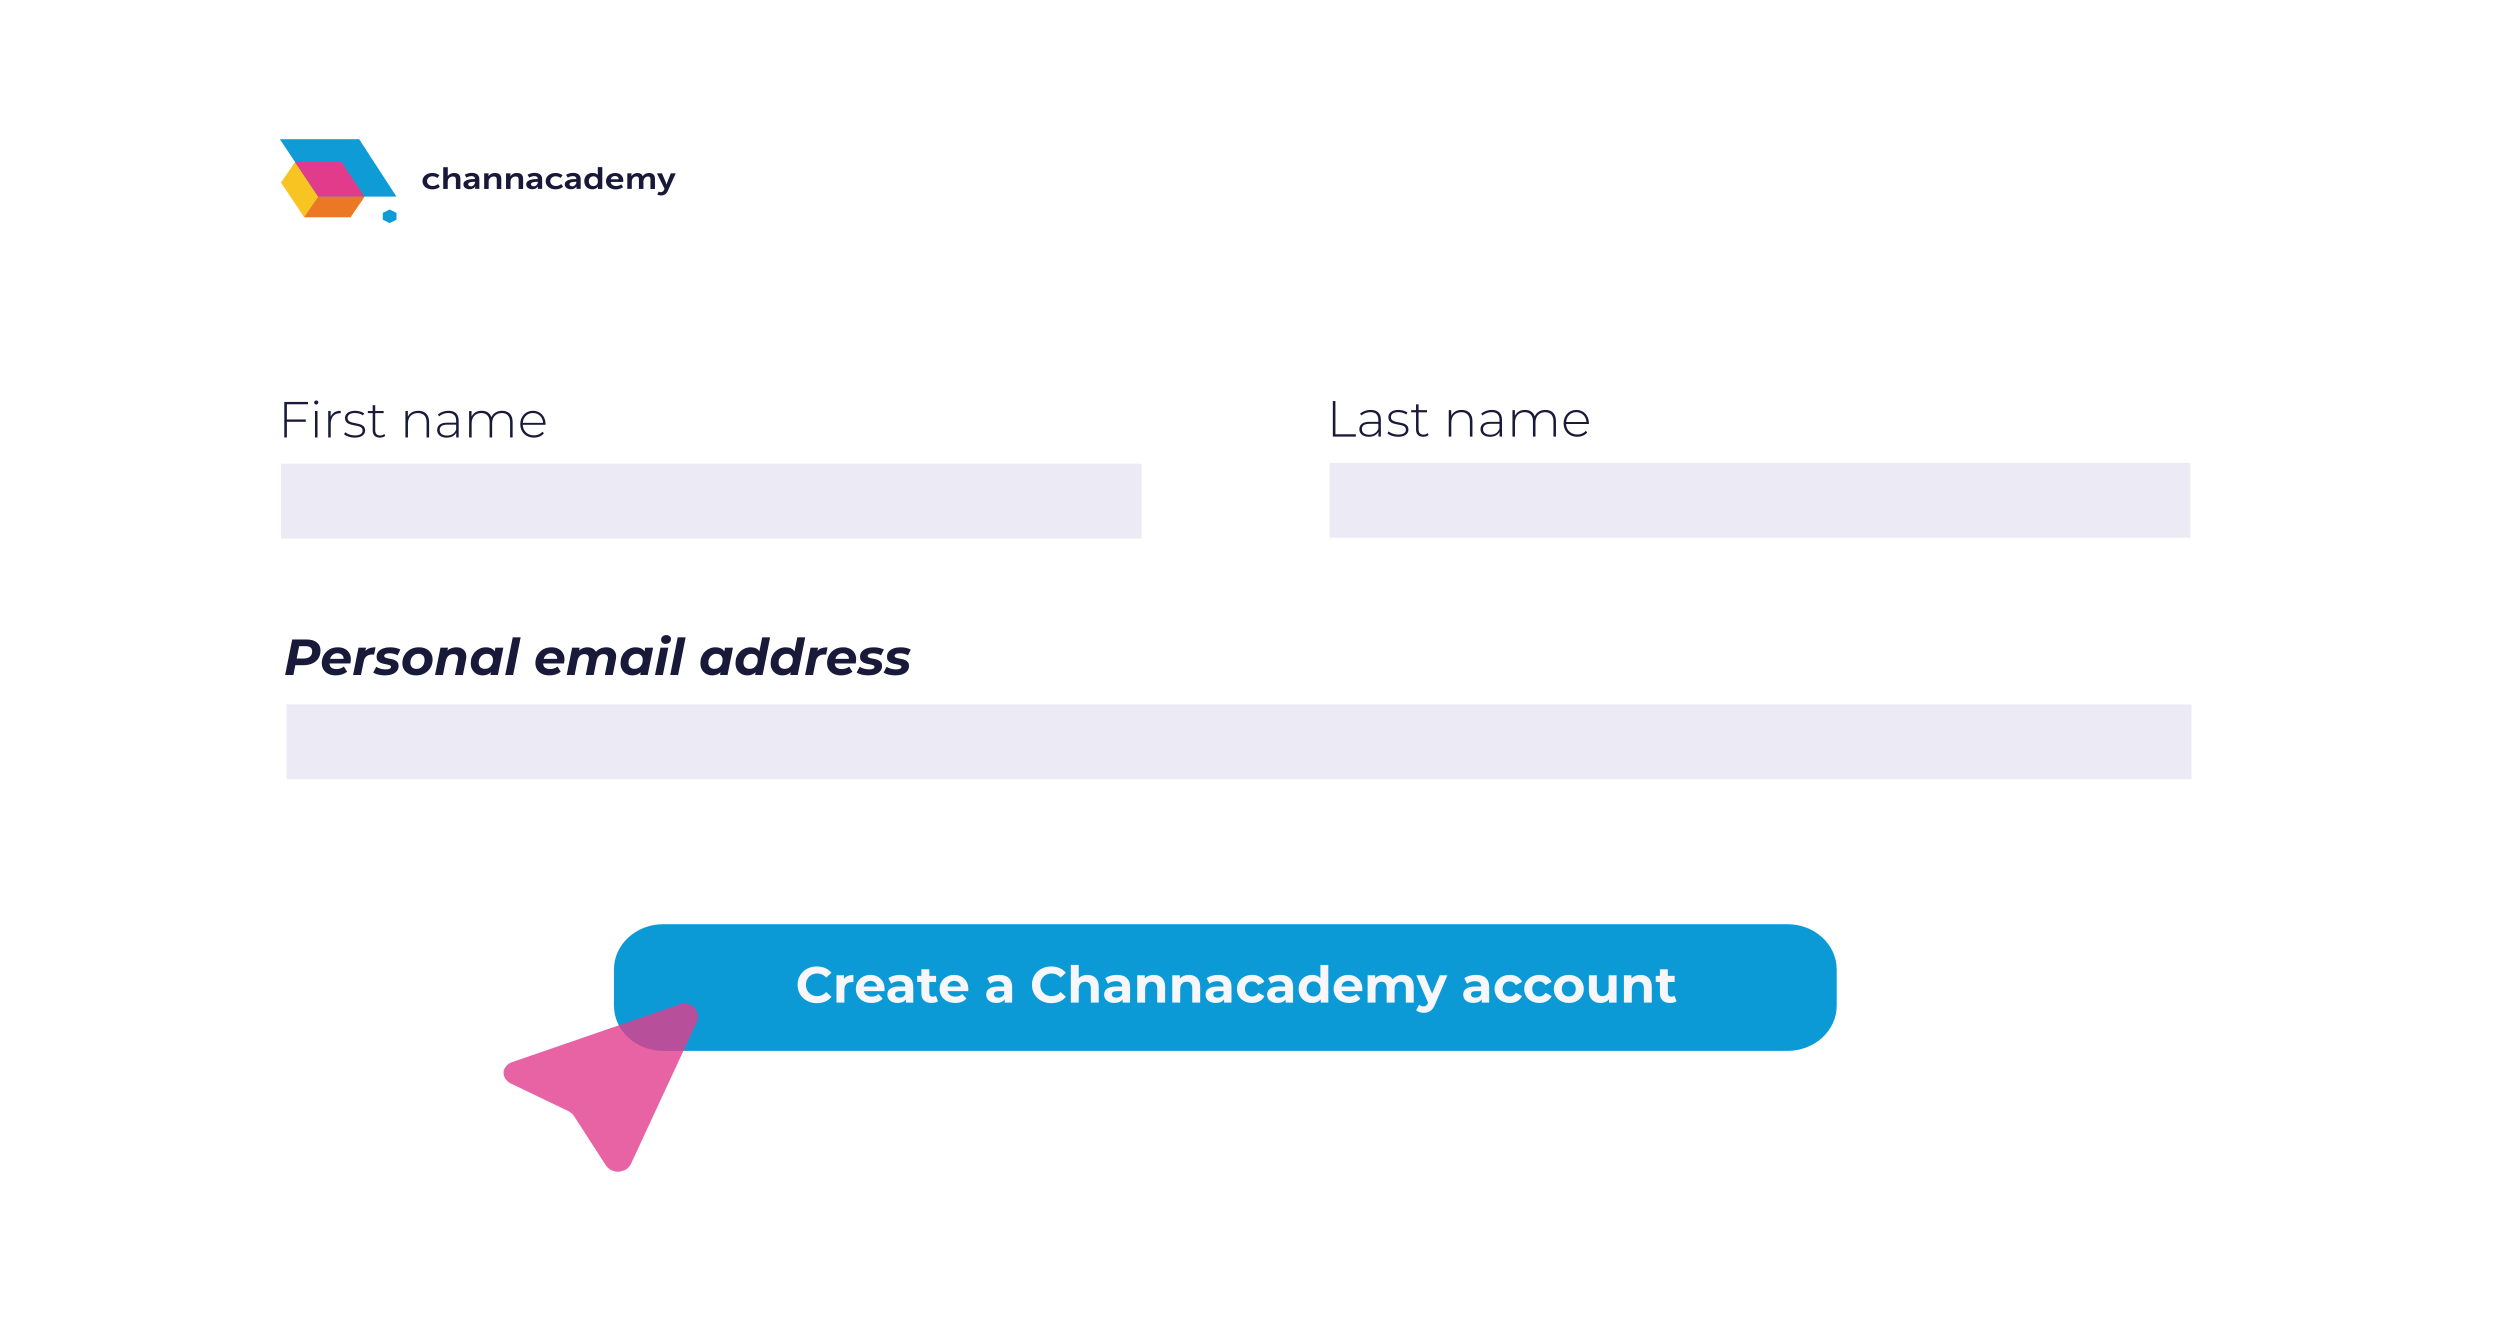 <svg width="1183" height="632" viewBox="0 0 1183 632" fill="none" xmlns="http://www.w3.org/2000/svg">
<g filter="url(#filter0_d_5224_40799)">
<path d="M1128.7 25H46.302C34.537 25 25 33.221 25 43.362V580.638C25 590.779 34.537 599 46.302 599H1128.7C1140.46 599 1150 590.779 1150 580.638V43.362C1150 33.221 1140.46 25 1128.7 25Z" fill="white"/>
</g>
<path d="M1007.29 408.431C1024.67 408.431 1038.81 420.622 1038.81 435.608V460.292C1038.81 475.279 1024.67 487.469 1007.29 487.469H188.899C171.513 487.469 157.37 475.279 157.37 460.292V435.608C157.37 420.622 171.513 408.431 188.899 408.431H1007.26M1007.26 401.076H188.899C166.779 401.076 148.838 416.541 148.838 435.608V460.292C148.838 479.359 166.779 494.824 188.899 494.824H1007.26C1029.38 494.824 1047.32 479.359 1047.32 460.292V435.608C1047.32 416.541 1029.38 401.076 1007.26 401.076Z" fill="white"/>
<path d="M845.859 437.335H313.792C300.939 437.335 290.519 446.92 290.519 458.744V475.87C290.519 487.694 300.939 497.278 313.792 497.278H845.859C858.712 497.278 869.132 487.694 869.132 475.87V458.744C869.132 446.92 858.712 437.335 845.859 437.335Z" fill="#0C9AD7"/>
<path d="M386.52 474.705C381.312 474.705 377.424 471.081 377.424 466.017C377.424 460.953 381.312 457.329 386.544 457.329C389.448 457.329 391.872 458.385 393.456 460.305L390.96 462.609C389.832 461.313 388.416 460.641 386.736 460.641C383.592 460.641 381.36 462.849 381.36 466.017C381.36 469.185 383.592 471.393 386.736 471.393C388.416 471.393 389.832 470.721 390.96 469.401L393.456 471.705C391.872 473.649 389.448 474.705 386.52 474.705ZM399.393 463.209C400.305 461.961 401.841 461.313 403.833 461.313V464.769C403.521 464.745 403.281 464.721 402.993 464.721C400.929 464.721 399.561 465.849 399.561 468.321V474.417H395.817V461.505H399.393V463.209ZM418.59 468.009C418.59 468.297 418.542 468.705 418.518 469.017H408.75C409.11 470.625 410.478 471.609 412.446 471.609C413.814 471.609 414.798 471.201 415.686 470.361L417.678 472.521C416.478 473.889 414.678 474.609 412.35 474.609C407.886 474.609 404.982 471.801 404.982 467.961C404.982 464.097 407.934 461.313 411.87 461.313C415.662 461.313 418.59 463.857 418.59 468.009ZM411.894 464.145C410.19 464.145 408.966 465.177 408.702 466.833H415.062C414.798 465.201 413.574 464.145 411.894 464.145ZM425.939 461.313C429.875 461.313 432.155 463.137 432.155 467.049V474.417H428.651V472.809C427.955 473.985 426.611 474.609 424.715 474.609C421.691 474.609 419.891 472.929 419.891 470.697C419.891 468.417 421.499 466.833 425.435 466.833H428.411C428.411 465.225 427.451 464.289 425.435 464.289C424.067 464.289 422.651 464.745 421.715 465.489L420.371 462.873C421.787 461.865 423.875 461.313 425.939 461.313ZM425.651 472.089C426.899 472.089 427.979 471.513 428.411 470.337V469.017H425.843C424.091 469.017 423.539 469.665 423.539 470.529C423.539 471.465 424.331 472.089 425.651 472.089ZM442.864 471.153L443.872 473.793C443.104 474.345 441.976 474.609 440.824 474.609C437.776 474.609 436 473.049 436 469.977V464.673H434.008V461.793H436V458.649H439.744V461.793H442.96V464.673H439.744V469.929C439.744 471.033 440.344 471.633 441.352 471.633C441.904 471.633 442.456 471.465 442.864 471.153ZM458.223 468.009C458.223 468.297 458.175 468.705 458.151 469.017H448.383C448.743 470.625 450.111 471.609 452.079 471.609C453.447 471.609 454.431 471.201 455.319 470.361L457.311 472.521C456.111 473.889 454.311 474.609 451.983 474.609C447.519 474.609 444.615 471.801 444.615 467.961C444.615 464.097 447.567 461.313 451.503 461.313C455.295 461.313 458.223 463.857 458.223 468.009ZM451.527 464.145C449.823 464.145 448.599 465.177 448.335 466.833H454.695C454.431 465.201 453.207 464.145 451.527 464.145ZM472.721 461.313C476.657 461.313 478.937 463.137 478.937 467.049V474.417H475.433V472.809C474.737 473.985 473.393 474.609 471.497 474.609C468.473 474.609 466.673 472.929 466.673 470.697C466.673 468.417 468.281 466.833 472.217 466.833H475.193C475.193 465.225 474.233 464.289 472.217 464.289C470.849 464.289 469.433 464.745 468.497 465.489L467.153 462.873C468.569 461.865 470.657 461.313 472.721 461.313ZM472.433 472.089C473.681 472.089 474.761 471.513 475.193 470.337V469.017H472.625C470.873 469.017 470.321 469.665 470.321 470.529C470.321 471.465 471.113 472.089 472.433 472.089ZM497.426 474.705C492.218 474.705 488.33 471.081 488.33 466.017C488.33 460.953 492.218 457.329 497.45 457.329C500.354 457.329 502.778 458.385 504.362 460.305L501.866 462.609C500.738 461.313 499.322 460.641 497.642 460.641C494.498 460.641 492.266 462.849 492.266 466.017C492.266 469.185 494.498 471.393 497.642 471.393C499.322 471.393 500.738 470.721 501.866 469.401L504.362 471.705C502.778 473.649 500.354 474.705 497.426 474.705ZM514.571 461.313C517.619 461.313 519.923 463.089 519.923 467.025V474.417H516.179V467.601C516.179 465.513 515.219 464.553 513.563 464.553C511.763 464.553 510.467 465.657 510.467 468.033V474.417H506.723V456.609H510.467V462.849C511.475 461.841 512.915 461.313 514.571 461.313ZM528.525 461.313C532.461 461.313 534.741 463.137 534.741 467.049V474.417H531.237V472.809C530.541 473.985 529.197 474.609 527.301 474.609C524.277 474.609 522.477 472.929 522.477 470.697C522.477 468.417 524.085 466.833 528.021 466.833H530.997C530.997 465.225 530.037 464.289 528.021 464.289C526.653 464.289 525.237 464.745 524.301 465.489L522.957 462.873C524.373 461.865 526.461 461.313 528.525 461.313ZM528.237 472.089C529.485 472.089 530.565 471.513 530.997 470.337V469.017H528.429C526.677 469.017 526.125 469.665 526.125 470.529C526.125 471.465 526.917 472.089 528.237 472.089ZM545.978 461.313C549.026 461.313 551.33 463.089 551.33 467.025V474.417H547.586V467.601C547.586 465.513 546.626 464.553 544.97 464.553C543.17 464.553 541.874 465.657 541.874 468.033V474.417H538.13V461.505H541.706V463.017C542.714 461.913 544.226 461.313 545.978 461.313ZM562.571 461.313C565.619 461.313 567.923 463.089 567.923 467.025V474.417H564.179V467.601C564.179 465.513 563.219 464.553 561.563 464.553C559.763 464.553 558.467 465.657 558.467 468.033V474.417H554.723V461.505H558.299V463.017C559.307 461.913 560.819 461.313 562.571 461.313ZM576.525 461.313C580.461 461.313 582.741 463.137 582.741 467.049V474.417H579.237V472.809C578.541 473.985 577.197 474.609 575.301 474.609C572.277 474.609 570.477 472.929 570.477 470.697C570.477 468.417 572.085 466.833 576.021 466.833H578.997C578.997 465.225 578.037 464.289 576.021 464.289C574.653 464.289 573.237 464.745 572.301 465.489L570.957 462.873C572.373 461.865 574.461 461.313 576.525 461.313ZM576.237 472.089C577.485 472.089 578.565 471.513 578.997 470.337V469.017H576.429C574.677 469.017 574.125 469.665 574.125 470.529C574.125 471.465 574.917 472.089 576.237 472.089ZM592.51 474.609C588.31 474.609 585.31 471.849 585.31 467.961C585.31 464.073 588.31 461.313 592.51 461.313C595.222 461.313 597.358 462.489 598.294 464.601L595.39 466.161C594.694 464.937 593.662 464.385 592.486 464.385C590.59 464.385 589.102 465.705 589.102 467.961C589.102 470.217 590.59 471.537 592.486 471.537C593.662 471.537 594.694 471.009 595.39 469.761L598.294 471.345C597.358 473.409 595.222 474.609 592.51 474.609ZM605.658 461.313C609.594 461.313 611.874 463.137 611.874 467.049V474.417H608.37V472.809C607.674 473.985 606.33 474.609 604.434 474.609C601.41 474.609 599.61 472.929 599.61 470.697C599.61 468.417 601.218 466.833 605.154 466.833H608.13C608.13 465.225 607.17 464.289 605.154 464.289C603.786 464.289 602.37 464.745 601.434 465.489L600.09 462.873C601.506 461.865 603.594 461.313 605.658 461.313ZM605.37 472.089C606.618 472.089 607.698 471.513 608.13 470.337V469.017H605.562C603.81 469.017 603.258 469.665 603.258 470.529C603.258 471.465 604.05 472.089 605.37 472.089ZM624.811 456.609H628.555V474.417H624.979V472.929C624.043 474.057 622.675 474.609 620.947 474.609C617.299 474.609 614.491 472.017 614.491 467.961C614.491 463.905 617.299 461.313 620.947 461.313C622.531 461.313 623.875 461.817 624.811 462.873V456.609ZM621.595 471.537C623.443 471.537 624.883 470.193 624.883 467.961C624.883 465.729 623.443 464.385 621.595 464.385C619.723 464.385 618.283 465.729 618.283 467.961C618.283 470.193 619.723 471.537 621.595 471.537ZM644.668 468.009C644.668 468.297 644.62 468.705 644.596 469.017H634.828C635.188 470.625 636.556 471.609 638.524 471.609C639.892 471.609 640.876 471.201 641.764 470.361L643.756 472.521C642.556 473.889 640.756 474.609 638.428 474.609C633.964 474.609 631.06 471.801 631.06 467.961C631.06 464.097 634.012 461.313 637.948 461.313C641.74 461.313 644.668 463.857 644.668 468.009ZM637.972 464.145C636.268 464.145 635.044 465.177 634.78 466.833H641.14C640.876 465.201 639.652 464.145 637.972 464.145ZM663.697 461.313C666.769 461.313 668.977 463.089 668.977 467.025V474.417H665.233V467.601C665.233 465.513 664.297 464.553 662.785 464.553C661.105 464.553 659.929 465.633 659.929 467.937V474.417H656.185V467.601C656.185 465.513 655.297 464.553 653.737 464.553C652.081 464.553 650.905 465.633 650.905 467.937V474.417H647.161V461.505H650.737V462.993C651.697 461.889 653.137 461.313 654.793 461.313C656.593 461.313 658.129 462.009 659.041 463.425C660.073 462.105 661.753 461.313 663.697 461.313ZM681.314 461.505H684.914L679.082 475.209C677.834 478.329 676.058 479.265 673.73 479.265C672.41 479.265 670.97 478.833 670.13 478.089L671.498 475.425C672.074 475.929 672.866 476.241 673.61 476.241C674.642 476.241 675.218 475.785 675.722 474.633L675.77 474.513L670.178 461.505H674.042L677.666 470.265L681.314 461.505ZM698.447 461.313C702.383 461.313 704.663 463.137 704.663 467.049V474.417H701.159V472.809C700.463 473.985 699.119 474.609 697.223 474.609C694.199 474.609 692.399 472.929 692.399 470.697C692.399 468.417 694.007 466.833 697.943 466.833H700.919C700.919 465.225 699.959 464.289 697.943 464.289C696.575 464.289 695.159 464.745 694.223 465.489L692.879 462.873C694.295 461.865 696.383 461.313 698.447 461.313ZM698.159 472.089C699.407 472.089 700.487 471.513 700.919 470.337V469.017H698.351C696.599 469.017 696.047 469.665 696.047 470.529C696.047 471.465 696.839 472.089 698.159 472.089ZM714.432 474.609C710.232 474.609 707.232 471.849 707.232 467.961C707.232 464.073 710.232 461.313 714.432 461.313C717.144 461.313 719.28 462.489 720.216 464.601L717.312 466.161C716.616 464.937 715.584 464.385 714.408 464.385C712.512 464.385 711.024 465.705 711.024 467.961C711.024 470.217 712.512 471.537 714.408 471.537C715.584 471.537 716.616 471.009 717.312 469.761L720.216 471.345C719.28 473.409 717.144 474.609 714.432 474.609ZM728.448 474.609C724.248 474.609 721.248 471.849 721.248 467.961C721.248 464.073 724.248 461.313 728.448 461.313C731.16 461.313 733.296 462.489 734.232 464.601L731.328 466.161C730.632 464.937 729.6 464.385 728.424 464.385C726.528 464.385 725.04 465.705 725.04 467.961C725.04 470.217 726.528 471.537 728.424 471.537C729.6 471.537 730.632 471.009 731.328 469.761L734.232 471.345C733.296 473.409 731.16 474.609 728.448 474.609ZM742.367 474.609C738.263 474.609 735.263 471.849 735.263 467.961C735.263 464.073 738.263 461.313 742.367 461.313C746.471 461.313 749.447 464.073 749.447 467.961C749.447 471.849 746.471 474.609 742.367 474.609ZM742.367 471.537C744.239 471.537 745.655 470.193 745.655 467.961C745.655 465.729 744.239 464.385 742.367 464.385C740.495 464.385 739.055 465.729 739.055 467.961C739.055 470.193 740.495 471.537 742.367 471.537ZM761.214 461.505H764.958V474.417H761.406V472.881C760.422 474.009 758.982 474.609 757.398 474.609C754.158 474.609 751.878 472.785 751.878 468.801V461.505H755.622V468.249C755.622 470.409 756.582 471.369 758.238 471.369C759.966 471.369 761.214 470.265 761.214 467.889V461.505ZM776.275 461.313C779.323 461.313 781.627 463.089 781.627 467.025V474.417H777.883V467.601C777.883 465.513 776.923 464.553 775.267 464.553C773.467 464.553 772.171 465.657 772.171 468.033V474.417H768.427V461.505H772.003V463.017C773.011 461.913 774.523 461.313 776.275 461.313ZM792.34 471.153L793.348 473.793C792.58 474.345 791.452 474.609 790.3 474.609C787.252 474.609 785.476 473.049 785.476 469.977V464.673H783.484V461.793H785.476V458.649H789.22V461.793H792.436V464.673H789.22V469.929C789.22 471.033 789.82 471.633 790.828 471.633C791.38 471.633 791.932 471.465 792.34 471.153Z" fill="#F7F6FB"/>
<path d="M330.038 482.956L298.508 550.887C298.07 551.819 297.193 552.776 296.317 553.33C295.44 553.884 294.125 554.262 292.81 554.464C291.495 554.464 290.414 554.287 289.304 553.708C288.193 553.129 287.346 552.398 286.674 551.441L271.567 528.042C270.924 527.11 270.047 526.354 268.937 525.775L241.791 512.753C240.71 512.199 239.833 511.443 239.161 510.486C238.489 509.529 238.284 508.421 238.284 507.463C238.284 506.33 238.723 505.398 239.599 504.441C240.242 503.509 241.352 502.93 242.434 502.552L321.242 475.374C322.323 474.997 323.638 474.82 324.953 474.997C326.268 475.173 327.349 475.752 328.226 476.508C329.102 477.264 329.745 478.196 329.979 479.329C330.417 480.84 330.417 481.974 329.979 482.906L330.038 482.956Z" fill="#E23C8C" fill-opacity="0.8"/>
<path d="M540.25 219.415H132.971V254.854H540.25V219.415Z" fill="#ECEBF5"/>
<path d="M145.758 191.305H135.75V198.481H144.702V199.585H135.75V207.001H134.526V190.201H145.758V191.305ZM149.648 191.425C149.096 191.425 148.664 190.993 148.664 190.465C148.664 189.937 149.096 189.481 149.648 189.481C150.2 189.481 150.632 189.913 150.632 190.441C150.632 190.993 150.2 191.425 149.648 191.425ZM149.048 207.001V194.473H150.248V207.001H149.048ZM156.458 197.209C157.226 195.385 158.882 194.377 161.234 194.377V195.553C161.138 195.553 161.042 195.529 160.946 195.529C158.162 195.529 156.506 197.377 156.506 200.473V207.001H155.306V194.473H156.458V197.209ZM167.825 207.097C165.761 207.097 163.793 206.401 162.809 205.489L163.361 204.529C164.321 205.345 166.025 206.041 167.873 206.041C170.513 206.041 171.569 205.105 171.569 203.689C171.569 200.041 163.265 202.729 163.265 197.809C163.265 195.913 164.849 194.377 168.017 194.377C169.601 194.377 171.329 194.857 172.313 195.601L171.761 196.561C170.705 195.793 169.337 195.433 167.993 195.433C165.545 195.433 164.465 196.441 164.465 197.785C164.465 201.553 172.769 198.889 172.769 203.665C172.769 205.705 171.017 207.097 167.825 207.097ZM181.83 205.369L182.334 206.209C181.71 206.809 180.702 207.097 179.766 207.097C177.558 207.097 176.358 205.801 176.358 203.689V195.505H174.054V194.473H176.358V191.737H177.558V194.473H181.542V195.505H177.558V203.569C177.558 205.177 178.35 206.065 179.886 206.065C180.63 206.065 181.326 205.825 181.83 205.369ZM197.965 194.377C201.013 194.377 203.053 196.177 203.053 199.681V207.001H201.853V199.777C201.853 196.945 200.341 195.457 197.797 195.457C194.845 195.457 193.045 197.353 193.045 200.329V207.001H191.845V194.473H192.997V197.185C193.837 195.433 195.589 194.377 197.965 194.377ZM212.217 194.377C215.313 194.377 217.041 195.961 217.041 199.057V207.001H215.889V204.769C215.097 206.209 213.561 207.097 211.377 207.097C208.569 207.097 206.865 205.657 206.865 203.521C206.865 201.625 208.065 200.017 211.545 200.017H215.841V199.009C215.841 196.681 214.569 195.433 212.121 195.433C210.393 195.433 208.833 196.081 207.801 197.017L207.201 196.153C208.449 195.049 210.273 194.377 212.217 194.377ZM211.545 206.113C213.657 206.113 215.121 205.105 215.841 203.305V200.953H211.569C208.977 200.953 208.065 202.033 208.065 203.473C208.065 205.105 209.337 206.113 211.545 206.113ZM237.585 194.377C240.609 194.377 242.577 196.177 242.577 199.681V207.001H241.377V199.777C241.377 196.945 239.913 195.457 237.465 195.457C234.633 195.457 232.881 197.353 232.881 200.329V207.001H231.681V199.777C231.681 196.945 230.217 195.457 227.769 195.457C224.937 195.457 223.185 197.353 223.185 200.329V207.001H221.985V194.473H223.137V197.161C223.953 195.409 225.657 194.377 227.937 194.377C230.193 194.377 231.849 195.409 232.521 197.401C233.337 195.577 235.161 194.377 237.585 194.377ZM258.164 200.689C258.164 200.785 258.14 200.905 258.14 201.025H247.364C247.484 204.001 249.668 206.017 252.668 206.017C254.252 206.017 255.716 205.441 256.676 204.265L257.372 205.057C256.268 206.401 254.54 207.097 252.644 207.097C248.852 207.097 246.188 204.457 246.188 200.737C246.188 197.017 248.756 194.377 252.188 194.377C255.62 194.377 258.164 196.969 258.164 200.689ZM252.188 195.433C249.524 195.433 247.58 197.353 247.388 200.089H256.988C256.82 197.377 254.852 195.433 252.188 195.433Z" fill="#191A3A"/>
<path d="M1036.42 219.011H629.14V254.45H1036.42V219.011Z" fill="#ECEBF5"/>
<path d="M630.694 206.598V189.798H631.918V205.494H641.59V206.598H630.694ZM648.597 193.974C651.693 193.974 653.421 195.558 653.421 198.654V206.598H652.269V204.366C651.477 205.806 649.941 206.694 647.757 206.694C644.949 206.694 643.245 205.254 643.245 203.118C643.245 201.222 644.445 199.614 647.925 199.614H652.221V198.606C652.221 196.278 650.949 195.03 648.501 195.03C646.773 195.03 645.213 195.678 644.181 196.614L643.581 195.75C644.829 194.646 646.653 193.974 648.597 193.974ZM647.925 205.71C650.037 205.71 651.501 204.702 652.221 202.902V200.55H647.949C645.357 200.55 644.445 201.63 644.445 203.07C644.445 204.702 645.717 205.71 647.925 205.71ZM661.533 206.694C659.469 206.694 657.501 205.998 656.517 205.086L657.069 204.126C658.029 204.942 659.733 205.638 661.581 205.638C664.221 205.638 665.277 204.702 665.277 203.286C665.277 199.638 656.973 202.326 656.973 197.406C656.973 195.51 658.557 193.974 661.725 193.974C663.309 193.974 665.037 194.454 666.021 195.198L665.469 196.158C664.413 195.39 663.045 195.03 661.701 195.03C659.253 195.03 658.173 196.038 658.173 197.382C658.173 201.15 666.477 198.486 666.477 203.262C666.477 205.302 664.725 206.694 661.533 206.694ZM675.538 204.966L676.042 205.806C675.418 206.406 674.41 206.694 673.474 206.694C671.266 206.694 670.066 205.398 670.066 203.286V195.102H667.762V194.07H670.066V191.334H671.266V194.07H675.25V195.102H671.266V203.166C671.266 204.774 672.058 205.662 673.594 205.662C674.338 205.662 675.034 205.422 675.538 204.966ZM691.673 193.974C694.721 193.974 696.761 195.774 696.761 199.278V206.598H695.561V199.374C695.561 196.542 694.049 195.054 691.505 195.054C688.553 195.054 686.753 196.95 686.753 199.926V206.598H685.553V194.07H686.705V196.782C687.545 195.03 689.297 193.974 691.673 193.974ZM705.925 193.974C709.021 193.974 710.749 195.558 710.749 198.654V206.598H709.597V204.366C708.805 205.806 707.269 206.694 705.085 206.694C702.277 206.694 700.573 205.254 700.573 203.118C700.573 201.222 701.773 199.614 705.253 199.614H709.549V198.606C709.549 196.278 708.277 195.03 705.829 195.03C704.101 195.03 702.541 195.678 701.509 196.614L700.909 195.75C702.157 194.646 703.981 193.974 705.925 193.974ZM705.253 205.71C707.365 205.71 708.829 204.702 709.549 202.902V200.55H705.277C702.685 200.55 701.773 201.63 701.773 203.07C701.773 204.702 703.045 205.71 705.253 205.71ZM731.293 193.974C734.317 193.974 736.285 195.774 736.285 199.278V206.598H735.085V199.374C735.085 196.542 733.621 195.054 731.173 195.054C728.341 195.054 726.589 196.95 726.589 199.926V206.598H725.389V199.374C725.389 196.542 723.925 195.054 721.477 195.054C718.645 195.054 716.893 196.95 716.893 199.926V206.598H715.693V194.07H716.845V196.758C717.661 195.006 719.365 193.974 721.645 193.974C723.901 193.974 725.557 195.006 726.229 196.998C727.045 195.174 728.869 193.974 731.293 193.974ZM751.872 200.286C751.872 200.382 751.848 200.502 751.848 200.622H741.072C741.192 203.598 743.376 205.614 746.376 205.614C747.96 205.614 749.424 205.038 750.384 203.862L751.08 204.654C749.976 205.998 748.248 206.694 746.352 206.694C742.56 206.694 739.896 204.054 739.896 200.334C739.896 196.614 742.464 193.974 745.896 193.974C749.328 193.974 751.872 196.566 751.872 200.286ZM745.896 195.03C743.232 195.03 741.288 196.95 741.096 199.686H750.696C750.528 196.974 748.56 195.03 745.896 195.03Z" fill="#191A3A"/>
<path d="M1037 333.288H135.601V368.752H1037V333.288Z" fill="#ECEBF5"/>
<path d="M134.923 319.403L138.283 302.603H145.075C147.171 302.603 148.787 303.067 149.923 303.995C151.075 304.907 151.651 306.187 151.651 307.835C151.651 309.243 151.323 310.475 150.667 311.531C150.011 312.571 149.067 313.371 147.835 313.931C146.619 314.491 145.171 314.771 143.491 314.771H138.043L140.107 312.995L138.835 319.403H134.923ZM140.011 313.451L138.643 311.603H143.659C144.939 311.603 145.931 311.315 146.635 310.739C147.355 310.147 147.715 309.291 147.715 308.171C147.715 307.355 147.443 306.755 146.899 306.371C146.355 305.971 145.587 305.771 144.595 305.771H139.867L141.931 303.875L140.011 313.451ZM158.868 319.595C157.524 319.595 156.356 319.355 155.364 318.875C154.388 318.395 153.628 317.723 153.084 316.859C152.54 315.995 152.268 314.979 152.268 313.811C152.268 312.371 152.588 311.091 153.228 309.971C153.884 308.835 154.78 307.939 155.916 307.283C157.068 306.627 158.388 306.299 159.876 306.299C161.14 306.299 162.228 306.539 163.14 307.019C164.052 307.483 164.756 308.139 165.252 308.987C165.764 309.819 166.02 310.819 166.02 311.987C166.02 312.323 165.996 312.659 165.948 312.995C165.916 313.331 165.868 313.651 165.804 313.955H155.124L155.508 311.771H164.052L162.516 312.443C162.644 311.723 162.604 311.123 162.396 310.643C162.188 310.147 161.852 309.771 161.388 309.515C160.924 309.243 160.364 309.107 159.708 309.107C158.892 309.107 158.196 309.307 157.62 309.707C157.06 310.091 156.636 310.627 156.348 311.315C156.06 312.003 155.916 312.779 155.916 313.643C155.916 314.635 156.188 315.379 156.732 315.875C157.292 316.355 158.132 316.595 159.252 316.595C159.908 316.595 160.54 316.491 161.148 316.283C161.756 316.075 162.276 315.779 162.708 315.395L164.268 317.867C163.516 318.459 162.668 318.899 161.724 319.187C160.796 319.459 159.844 319.595 158.868 319.595ZM167.074 319.403L169.642 306.491H173.194L172.45 310.163L172.114 309.107C172.69 308.067 173.442 307.339 174.37 306.923C175.298 306.507 176.41 306.299 177.706 306.299L177.034 309.755C176.874 309.739 176.722 309.731 176.578 309.731C176.45 309.715 176.314 309.707 176.17 309.707C175.066 309.707 174.162 309.979 173.458 310.523C172.77 311.067 172.306 311.947 172.066 313.163L170.818 319.403H167.074ZM182.114 319.595C180.978 319.595 179.906 319.467 178.898 319.211C177.906 318.955 177.138 318.635 176.594 318.251L178.034 315.539C178.594 315.907 179.274 316.203 180.074 316.427C180.89 316.651 181.706 316.763 182.522 316.763C183.402 316.763 184.042 316.651 184.442 316.427C184.842 316.203 185.042 315.899 185.042 315.515C185.042 315.211 184.874 314.987 184.538 314.843C184.202 314.683 183.778 314.555 183.266 314.459C182.754 314.363 182.202 314.251 181.61 314.123C181.034 313.995 180.482 313.819 179.954 313.595C179.442 313.355 179.018 313.019 178.682 312.587C178.362 312.139 178.202 311.555 178.202 310.835C178.202 309.859 178.474 309.035 179.018 308.363C179.578 307.691 180.346 307.179 181.322 306.827C182.314 306.475 183.434 306.299 184.682 306.299C185.578 306.299 186.45 306.395 187.298 306.587C188.146 306.779 188.866 307.043 189.458 307.379L188.114 310.115C187.506 309.731 186.866 309.475 186.194 309.347C185.538 309.203 184.906 309.131 184.298 309.131C183.418 309.131 182.778 309.259 182.378 309.515C181.994 309.755 181.802 310.051 181.802 310.403C181.802 310.707 181.962 310.947 182.282 311.123C182.618 311.283 183.042 311.419 183.554 311.531C184.066 311.627 184.618 311.739 185.21 311.867C185.802 311.979 186.354 312.155 186.866 312.395C187.378 312.619 187.794 312.947 188.114 313.379C188.45 313.795 188.618 314.363 188.618 315.083C188.618 316.059 188.33 316.891 187.754 317.579C187.194 318.251 186.426 318.755 185.45 319.091C184.474 319.427 183.362 319.595 182.114 319.595ZM196.904 319.595C195.592 319.595 194.448 319.355 193.472 318.875C192.496 318.395 191.736 317.723 191.192 316.859C190.664 315.995 190.4 314.979 190.4 313.811C190.4 312.371 190.736 311.091 191.408 309.971C192.08 308.835 193 307.939 194.168 307.283C195.352 306.627 196.696 306.299 198.2 306.299C199.528 306.299 200.672 306.539 201.632 307.019C202.608 307.499 203.36 308.171 203.888 309.035C204.432 309.883 204.704 310.899 204.704 312.083C204.704 313.507 204.368 314.787 203.696 315.923C203.024 317.059 202.104 317.955 200.936 318.611C199.768 319.267 198.424 319.595 196.904 319.595ZM197.144 316.523C197.88 316.523 198.528 316.347 199.088 315.995C199.664 315.627 200.112 315.123 200.432 314.483C200.752 313.843 200.912 313.099 200.912 312.251C200.912 311.387 200.656 310.691 200.144 310.163C199.632 309.635 198.912 309.371 197.984 309.371C197.248 309.371 196.592 309.555 196.016 309.923C195.456 310.275 195.008 310.771 194.672 311.411C194.352 312.051 194.192 312.795 194.192 313.643C194.192 314.523 194.448 315.227 194.96 315.755C195.472 316.267 196.2 316.523 197.144 316.523ZM215.943 306.299C217.047 306.299 217.983 306.531 218.751 306.995C219.519 307.443 220.063 308.107 220.383 308.987C220.703 309.867 220.735 310.955 220.479 312.251L219.039 319.403H215.295L216.687 312.491C216.879 311.547 216.799 310.819 216.447 310.307C216.111 309.795 215.487 309.539 214.575 309.539C213.631 309.539 212.839 309.811 212.199 310.355C211.575 310.899 211.143 311.731 210.903 312.851L209.607 319.403H205.863L208.431 306.491H211.983L211.239 310.139L210.711 309.035C211.335 308.091 212.103 307.403 213.015 306.971C213.943 306.523 214.919 306.299 215.943 306.299ZM228.336 319.595C227.344 319.595 226.424 319.371 225.576 318.923C224.728 318.459 224.048 317.795 223.536 316.931C223.024 316.067 222.768 315.027 222.768 313.811C222.768 312.723 222.944 311.723 223.296 310.811C223.664 309.899 224.176 309.107 224.832 308.435C225.488 307.763 226.248 307.243 227.112 306.875C227.976 306.491 228.904 306.299 229.896 306.299C230.968 306.299 231.888 306.499 232.656 306.899C233.424 307.299 233.992 307.923 234.36 308.771C234.744 309.603 234.88 310.683 234.768 312.011C234.688 313.531 234.376 314.867 233.832 316.019C233.288 317.155 232.552 318.035 231.624 318.659C230.712 319.283 229.616 319.595 228.336 319.595ZM229.488 316.499C230.224 316.499 230.872 316.323 231.432 315.971C232.008 315.603 232.456 315.107 232.776 314.483C233.112 313.843 233.28 313.099 233.28 312.251C233.28 311.371 233.016 310.675 232.488 310.163C231.976 309.651 231.256 309.395 230.328 309.395C229.608 309.395 228.96 309.579 228.384 309.947C227.808 310.299 227.352 310.795 227.016 311.435C226.696 312.059 226.536 312.795 226.536 313.643C226.536 314.523 226.792 315.219 227.304 315.731C227.832 316.243 228.56 316.499 229.488 316.499ZM232.056 319.403L232.56 316.835L233.4 312.995L233.904 309.155L234.432 306.491H238.176L235.608 319.403H232.056ZM239.074 319.403L242.626 301.595H246.37L242.818 319.403H239.074ZM259.954 319.595C258.61 319.595 257.442 319.355 256.45 318.875C255.474 318.395 254.714 317.723 254.17 316.859C253.626 315.995 253.354 314.979 253.354 313.811C253.354 312.371 253.674 311.091 254.314 309.971C254.97 308.835 255.866 307.939 257.002 307.283C258.154 306.627 259.474 306.299 260.962 306.299C262.226 306.299 263.314 306.539 264.226 307.019C265.138 307.483 265.842 308.139 266.338 308.987C266.85 309.819 267.106 310.819 267.106 311.987C267.106 312.323 267.082 312.659 267.034 312.995C267.002 313.331 266.954 313.651 266.89 313.955H256.21L256.594 311.771H265.138L263.602 312.443C263.73 311.723 263.69 311.123 263.482 310.643C263.274 310.147 262.938 309.771 262.474 309.515C262.01 309.243 261.45 309.107 260.794 309.107C259.978 309.107 259.282 309.307 258.706 309.707C258.146 310.091 257.722 310.627 257.434 311.315C257.146 312.003 257.002 312.779 257.002 313.643C257.002 314.635 257.274 315.379 257.818 315.875C258.378 316.355 259.218 316.595 260.338 316.595C260.994 316.595 261.626 316.491 262.234 316.283C262.842 316.075 263.362 315.779 263.794 315.395L265.354 317.867C264.602 318.459 263.754 318.899 262.81 319.187C261.882 319.459 260.93 319.595 259.954 319.595ZM286.928 306.299C288.016 306.299 288.936 306.531 289.688 306.995C290.44 307.443 290.976 308.107 291.296 308.987C291.616 309.867 291.64 310.955 291.368 312.251L289.952 319.403H286.208L287.576 312.515C287.784 311.555 287.72 310.819 287.384 310.307C287.048 309.795 286.464 309.539 285.632 309.539C284.752 309.539 284.024 309.803 283.448 310.331C282.872 310.843 282.472 311.659 282.248 312.779L280.928 319.403H277.184L278.552 312.515C278.744 311.555 278.672 310.819 278.336 310.307C278.016 309.795 277.44 309.539 276.608 309.539C275.728 309.539 275 309.803 274.424 310.331C273.848 310.843 273.44 311.675 273.2 312.827L271.904 319.403H268.16L270.728 306.491H274.28L273.608 309.779L273.032 309.035C273.624 308.107 274.36 307.419 275.24 306.971C276.12 306.523 277.056 306.299 278.048 306.299C278.848 306.299 279.568 306.443 280.208 306.731C280.848 307.019 281.368 307.451 281.768 308.027C282.184 308.587 282.424 309.291 282.488 310.139L281.048 309.779C281.688 308.643 282.504 307.779 283.496 307.187C284.504 306.595 285.648 306.299 286.928 306.299ZM299.211 319.595C298.219 319.595 297.299 319.371 296.451 318.923C295.603 318.459 294.923 317.795 294.411 316.931C293.899 316.067 293.643 315.027 293.643 313.811C293.643 312.723 293.819 311.723 294.171 310.811C294.539 309.899 295.051 309.107 295.707 308.435C296.363 307.763 297.123 307.243 297.987 306.875C298.851 306.491 299.779 306.299 300.771 306.299C301.843 306.299 302.763 306.499 303.531 306.899C304.299 307.299 304.867 307.923 305.235 308.771C305.619 309.603 305.755 310.683 305.643 312.011C305.563 313.531 305.251 314.867 304.707 316.019C304.163 317.155 303.427 318.035 302.499 318.659C301.587 319.283 300.491 319.595 299.211 319.595ZM300.363 316.499C301.099 316.499 301.747 316.323 302.307 315.971C302.883 315.603 303.331 315.107 303.651 314.483C303.987 313.843 304.155 313.099 304.155 312.251C304.155 311.371 303.891 310.675 303.363 310.163C302.851 309.651 302.131 309.395 301.203 309.395C300.483 309.395 299.835 309.579 299.259 309.947C298.683 310.299 298.227 310.795 297.891 311.435C297.571 312.059 297.411 312.795 297.411 313.643C297.411 314.523 297.667 315.219 298.179 315.731C298.707 316.243 299.435 316.499 300.363 316.499ZM302.931 319.403L303.435 316.835L304.275 312.995L304.779 309.155L305.307 306.491H309.051L306.483 319.403H302.931ZM309.949 319.403L312.517 306.491H316.237L313.669 319.403H309.949ZM315.013 304.691C314.357 304.691 313.829 304.507 313.429 304.139C313.029 303.755 312.829 303.291 312.829 302.747C312.829 302.107 313.053 301.579 313.501 301.163C313.965 300.731 314.565 300.515 315.301 300.515C315.957 300.515 316.485 300.699 316.885 301.067C317.301 301.419 317.509 301.859 317.509 302.387C317.509 303.075 317.277 303.635 316.813 304.067C316.365 304.483 315.765 304.691 315.013 304.691ZM317.144 319.403L320.696 301.595H324.44L320.888 319.403H317.144ZM336.992 319.595C336 319.595 335.08 319.371 334.232 318.923C333.384 318.459 332.704 317.795 332.192 316.931C331.68 316.067 331.424 315.027 331.424 313.811C331.424 312.723 331.6 311.723 331.952 310.811C332.32 309.899 332.832 309.107 333.488 308.435C334.144 307.763 334.904 307.243 335.768 306.875C336.632 306.491 337.56 306.299 338.552 306.299C339.624 306.299 340.544 306.499 341.312 306.899C342.08 307.299 342.648 307.923 343.016 308.771C343.4 309.603 343.536 310.683 343.424 312.011C343.344 313.531 343.032 314.867 342.488 316.019C341.944 317.155 341.208 318.035 340.28 318.659C339.368 319.283 338.272 319.595 336.992 319.595ZM338.144 316.499C338.88 316.499 339.528 316.323 340.088 315.971C340.664 315.603 341.112 315.107 341.432 314.483C341.768 313.843 341.936 313.099 341.936 312.251C341.936 311.371 341.672 310.675 341.144 310.163C340.632 309.651 339.912 309.395 338.984 309.395C338.264 309.395 337.616 309.579 337.04 309.947C336.464 310.299 336.008 310.795 335.672 311.435C335.352 312.059 335.192 312.795 335.192 313.643C335.192 314.523 335.448 315.219 335.96 315.731C336.488 316.243 337.216 316.499 338.144 316.499ZM340.712 319.403L341.216 316.835L342.056 312.995L342.56 309.155L343.088 306.491H346.832L344.264 319.403H340.712ZM353.61 319.595C352.618 319.595 351.698 319.371 350.85 318.923C350.002 318.459 349.322 317.795 348.81 316.931C348.298 316.067 348.042 315.027 348.042 313.811C348.042 312.723 348.218 311.723 348.57 310.811C348.938 309.899 349.45 309.107 350.106 308.435C350.762 307.763 351.522 307.243 352.386 306.875C353.25 306.491 354.178 306.299 355.17 306.299C356.178 306.299 357.05 306.475 357.786 306.827C358.522 307.179 359.09 307.723 359.49 308.459C359.906 309.179 360.114 310.091 360.114 311.195C360.114 312.379 359.97 313.483 359.682 314.507C359.41 315.515 358.994 316.403 358.434 317.171C357.874 317.923 357.186 318.515 356.37 318.947C355.57 319.379 354.65 319.595 353.61 319.595ZM354.762 316.499C355.498 316.499 356.146 316.323 356.706 315.971C357.282 315.603 357.73 315.107 358.05 314.483C358.386 313.843 358.554 313.099 358.554 312.251C358.554 311.371 358.29 310.675 357.762 310.163C357.25 309.651 356.53 309.395 355.602 309.395C354.882 309.395 354.234 309.579 353.658 309.947C353.082 310.299 352.626 310.795 352.29 311.435C351.97 312.059 351.81 312.795 351.81 313.643C351.81 314.523 352.066 315.219 352.578 315.731C353.106 316.243 353.834 316.499 354.762 316.499ZM357.306 319.403L357.834 316.835L358.65 312.995L359.154 309.155L360.666 301.595H364.41L360.858 319.403H357.306ZM370.227 319.595C369.235 319.595 368.315 319.371 367.467 318.923C366.619 318.459 365.939 317.795 365.427 316.931C364.915 316.067 364.659 315.027 364.659 313.811C364.659 312.723 364.835 311.723 365.187 310.811C365.555 309.899 366.067 309.107 366.723 308.435C367.379 307.763 368.139 307.243 369.003 306.875C369.867 306.491 370.795 306.299 371.787 306.299C372.795 306.299 373.667 306.475 374.403 306.827C375.139 307.179 375.707 307.723 376.107 308.459C376.523 309.179 376.731 310.091 376.731 311.195C376.731 312.379 376.587 313.483 376.299 314.507C376.027 315.515 375.611 316.403 375.051 317.171C374.491 317.923 373.803 318.515 372.987 318.947C372.187 319.379 371.267 319.595 370.227 319.595ZM371.379 316.499C372.115 316.499 372.763 316.323 373.323 315.971C373.899 315.603 374.347 315.107 374.667 314.483C375.003 313.843 375.171 313.099 375.171 312.251C375.171 311.371 374.907 310.675 374.379 310.163C373.867 309.651 373.147 309.395 372.219 309.395C371.499 309.395 370.851 309.579 370.275 309.947C369.699 310.299 369.243 310.795 368.907 311.435C368.587 312.059 368.427 312.795 368.427 313.643C368.427 314.523 368.683 315.219 369.195 315.731C369.723 316.243 370.451 316.499 371.379 316.499ZM373.923 319.403L374.451 316.835L375.267 312.995L375.771 309.155L377.283 301.595H381.027L377.475 319.403H373.923ZM380.965 319.403L383.533 306.491H387.085L386.341 310.163L386.005 309.107C386.581 308.067 387.333 307.339 388.261 306.923C389.189 306.507 390.301 306.299 391.597 306.299L390.925 309.755C390.765 309.739 390.613 309.731 390.469 309.731C390.341 309.715 390.205 309.707 390.061 309.707C388.957 309.707 388.053 309.979 387.349 310.523C386.661 311.067 386.197 311.947 385.957 313.163L384.709 319.403H380.965ZM397.977 319.595C396.633 319.595 395.465 319.355 394.473 318.875C393.497 318.395 392.737 317.723 392.193 316.859C391.649 315.995 391.377 314.979 391.377 313.811C391.377 312.371 391.697 311.091 392.337 309.971C392.993 308.835 393.889 307.939 395.025 307.283C396.177 306.627 397.497 306.299 398.985 306.299C400.249 306.299 401.337 306.539 402.249 307.019C403.161 307.483 403.865 308.139 404.361 308.987C404.873 309.819 405.129 310.819 405.129 311.987C405.129 312.323 405.105 312.659 405.057 312.995C405.025 313.331 404.977 313.651 404.913 313.955H394.233L394.617 311.771H403.161L401.625 312.443C401.753 311.723 401.713 311.123 401.505 310.643C401.297 310.147 400.961 309.771 400.497 309.515C400.033 309.243 399.473 309.107 398.817 309.107C398.001 309.107 397.305 309.307 396.729 309.707C396.169 310.091 395.745 310.627 395.457 311.315C395.169 312.003 395.025 312.779 395.025 313.643C395.025 314.635 395.297 315.379 395.841 315.875C396.401 316.355 397.241 316.595 398.361 316.595C399.017 316.595 399.649 316.491 400.257 316.283C400.865 316.075 401.385 315.779 401.817 315.395L403.377 317.867C402.625 318.459 401.777 318.899 400.833 319.187C399.905 319.459 398.953 319.595 397.977 319.595ZM410.887 319.595C409.751 319.595 408.679 319.467 407.671 319.211C406.679 318.955 405.911 318.635 405.367 318.251L406.807 315.539C407.367 315.907 408.047 316.203 408.847 316.427C409.663 316.651 410.479 316.763 411.295 316.763C412.175 316.763 412.815 316.651 413.215 316.427C413.615 316.203 413.815 315.899 413.815 315.515C413.815 315.211 413.647 314.987 413.311 314.843C412.975 314.683 412.551 314.555 412.039 314.459C411.527 314.363 410.975 314.251 410.383 314.123C409.807 313.995 409.255 313.819 408.727 313.595C408.215 313.355 407.791 313.019 407.455 312.587C407.135 312.139 406.975 311.555 406.975 310.835C406.975 309.859 407.247 309.035 407.791 308.363C408.351 307.691 409.119 307.179 410.095 306.827C411.087 306.475 412.207 306.299 413.455 306.299C414.351 306.299 415.223 306.395 416.071 306.587C416.919 306.779 417.639 307.043 418.231 307.379L416.887 310.115C416.279 309.731 415.639 309.475 414.967 309.347C414.311 309.203 413.679 309.131 413.071 309.131C412.191 309.131 411.551 309.259 411.151 309.515C410.767 309.755 410.575 310.051 410.575 310.403C410.575 310.707 410.735 310.947 411.055 311.123C411.391 311.283 411.815 311.419 412.327 311.531C412.839 311.627 413.391 311.739 413.983 311.867C414.575 311.979 415.127 312.155 415.639 312.395C416.151 312.619 416.567 312.947 416.887 313.379C417.223 313.795 417.391 314.363 417.391 315.083C417.391 316.059 417.103 316.891 416.527 317.579C415.967 318.251 415.199 318.755 414.223 319.091C413.247 319.427 412.135 319.595 410.887 319.595ZM423.637 319.595C422.501 319.595 421.429 319.467 420.421 319.211C419.429 318.955 418.661 318.635 418.117 318.251L419.557 315.539C420.117 315.907 420.797 316.203 421.597 316.427C422.413 316.651 423.229 316.763 424.045 316.763C424.925 316.763 425.565 316.651 425.965 316.427C426.365 316.203 426.565 315.899 426.565 315.515C426.565 315.211 426.397 314.987 426.061 314.843C425.725 314.683 425.301 314.555 424.789 314.459C424.277 314.363 423.725 314.251 423.133 314.123C422.557 313.995 422.005 313.819 421.477 313.595C420.965 313.355 420.541 313.019 420.205 312.587C419.885 312.139 419.725 311.555 419.725 310.835C419.725 309.859 419.997 309.035 420.541 308.363C421.101 307.691 421.869 307.179 422.845 306.827C423.837 306.475 424.957 306.299 426.205 306.299C427.101 306.299 427.973 306.395 428.821 306.587C429.669 306.779 430.389 307.043 430.981 307.379L429.637 310.115C429.029 309.731 428.389 309.475 427.717 309.347C427.061 309.203 426.429 309.131 425.821 309.131C424.941 309.131 424.301 309.259 423.901 309.515C423.517 309.755 423.325 310.051 423.325 310.403C423.325 310.707 423.485 310.947 423.805 311.123C424.141 311.283 424.565 311.419 425.077 311.531C425.589 311.627 426.141 311.739 426.733 311.867C427.325 311.979 427.877 312.155 428.389 312.395C428.901 312.619 429.317 312.947 429.637 313.379C429.973 313.795 430.141 314.363 430.141 315.083C430.141 316.059 429.853 316.891 429.277 317.579C428.717 318.251 427.949 318.755 426.973 319.091C425.997 319.427 424.885 319.595 423.637 319.595Z" fill="#191A3A"/>
<path d="M204.591 81.849C206.841 81.849 207.893 82.957 207.893 82.957L206.958 84.216C206.958 84.216 206.052 83.41 204.708 83.41C203.13 83.41 202.078 84.443 202.078 85.703C202.078 86.962 203.13 88.02 204.767 88.02C206.228 88.02 207.309 87.088 207.309 87.088L208.127 88.397C208.127 88.397 206.9 89.606 204.591 89.606C201.728 89.606 199.916 87.869 199.916 85.728C199.916 83.587 201.728 81.849 204.591 81.849Z" fill="#181939"/>
<path d="M209.763 79.103H211.896V82.68C211.896 83.033 211.867 83.31 211.867 83.31H211.896C212.305 82.604 213.357 81.849 214.877 81.849C216.776 81.849 217.857 82.705 217.857 84.67V89.43H215.724V85.022C215.724 84.116 215.461 83.511 214.351 83.511C213.241 83.511 212.335 84.141 212.013 85.048C211.926 85.35 211.867 85.652 211.867 86.005V89.405H209.734V79.078L209.763 79.103Z" fill="#181939"/>
<path d="M222.825 88.171C223.965 88.171 224.783 87.113 224.783 86.206V86.03H224.403C223.322 86.03 221.539 86.156 221.539 87.189C221.539 87.692 221.948 88.146 222.825 88.146M224.461 84.745H224.753V84.645C224.753 83.662 224.052 83.335 223.088 83.335C221.861 83.335 220.721 84.04 220.721 84.04L219.903 82.705C219.903 82.705 221.247 81.798 223.263 81.798C225.513 81.798 226.828 82.882 226.828 84.745V89.38H224.841V88.775C224.841 88.473 224.87 88.246 224.87 88.246H224.841C224.841 88.246 224.169 89.556 222.211 89.556C220.663 89.556 219.289 88.725 219.289 87.239C219.289 84.871 223 84.72 224.403 84.72" fill="#181939"/>
<path d="M229.108 82.025H231.182V82.881C231.182 83.159 231.153 83.385 231.153 83.385H231.182C231.562 82.755 232.497 81.849 234.221 81.849C236.121 81.849 237.202 82.705 237.202 84.67V89.43H235.069V85.022C235.069 84.116 234.806 83.511 233.695 83.511C232.585 83.511 231.708 84.141 231.387 85.022C231.27 85.325 231.241 85.652 231.241 86.005V89.405H229.108V81.975V82.025Z" fill="#181939"/>
<path d="M239.452 82.025H241.526V82.881C241.526 83.159 241.497 83.385 241.497 83.385H241.526C241.906 82.755 242.841 81.849 244.565 81.849C246.465 81.849 247.546 82.705 247.546 84.67V89.43H245.413V85.022C245.413 84.116 245.15 83.511 244.039 83.511C242.929 83.511 242.052 84.141 241.731 85.022C241.614 85.325 241.585 85.652 241.585 86.005V89.405H239.452V81.975V82.025Z" fill="#181939"/>
<path d="M252.543 88.171C253.682 88.171 254.5 87.113 254.5 86.206V86.03H254.121C253.039 86.03 251.257 86.156 251.257 87.189C251.257 87.692 251.666 88.146 252.543 88.146M254.179 84.745H254.471V84.645C254.471 83.662 253.77 83.335 252.806 83.335C251.578 83.335 250.439 84.04 250.439 84.04L249.621 82.705C249.621 82.705 250.965 81.798 252.981 81.798C255.231 81.798 256.546 82.882 256.546 84.745V89.38H254.559V88.775C254.559 88.473 254.588 88.246 254.588 88.246H254.559C254.559 88.246 253.887 89.556 251.929 89.556C250.38 89.556 249.007 88.725 249.007 87.239C249.007 84.871 252.718 84.72 254.121 84.72" fill="#181939"/>
<path d="M262.887 81.849C265.137 81.849 266.189 82.957 266.189 82.957L265.254 84.216C265.254 84.216 264.377 83.41 263.004 83.41C261.426 83.41 260.374 84.443 260.374 85.703C260.374 86.962 261.426 88.02 263.062 88.02C264.523 88.02 265.604 87.088 265.604 87.088L266.422 88.397C266.422 88.397 265.195 89.606 262.887 89.606C260.023 89.606 258.211 87.869 258.211 85.728C258.211 83.587 260.023 81.849 262.887 81.849Z" fill="#181939"/>
<path d="M270.776 88.171C271.916 88.171 272.734 87.113 272.734 86.206V86.03H272.354C271.273 86.03 269.491 86.156 269.491 87.189C269.491 87.692 269.9 88.146 270.776 88.146M272.413 84.745H272.705V84.645C272.705 83.662 272.004 83.335 271.039 83.335C269.812 83.335 268.673 84.04 268.673 84.04L267.854 82.705C267.854 82.705 269.199 81.798 271.215 81.798C273.465 81.798 274.78 82.882 274.78 84.745V89.38H272.793V88.775C272.793 88.473 272.822 88.246 272.822 88.246H272.793C272.793 88.246 272.121 89.556 270.163 89.556C268.614 89.556 267.241 88.725 267.241 87.239C267.241 84.871 270.952 84.72 272.354 84.72" fill="#181939"/>
<path d="M280.77 88.07C281.88 88.07 282.932 87.365 282.932 85.728C282.932 84.569 282.231 83.436 280.799 83.436C279.63 83.436 278.637 84.267 278.637 85.728C278.637 87.189 279.513 88.045 280.77 88.045M280.361 81.824C282.26 81.824 282.844 82.755 282.844 82.755H282.874C282.874 82.755 282.874 82.579 282.874 82.327V79.078H285.007V89.405H282.991V88.8C282.991 88.523 283.02 88.322 283.02 88.322H282.991C282.991 88.322 282.26 89.581 280.302 89.581C277.965 89.581 276.474 87.995 276.474 85.703C276.474 83.41 278.082 81.824 280.361 81.824Z" fill="#181939"/>
<path d="M292.779 84.821C292.75 83.813 292.02 83.284 291.085 83.284C290.004 83.284 289.215 83.864 289.01 84.821H292.779ZM291.114 81.849C293.598 81.849 294.942 83.41 294.942 85.375C294.942 85.602 294.883 86.08 294.883 86.08H288.952C289.098 87.365 290.237 88.045 291.523 88.045C292.896 88.045 294.007 87.239 294.007 87.239L294.825 88.574C294.825 88.574 293.51 89.632 291.377 89.632C288.513 89.632 286.76 87.869 286.76 85.753C286.76 83.461 288.572 81.874 291.143 81.874" fill="#181939"/>
<path d="M296.724 82.025H298.799V82.881C298.799 83.159 298.77 83.385 298.77 83.385H298.799C299.208 82.655 300.26 81.849 301.604 81.849C302.948 81.849 303.767 82.378 304.117 83.385H304.146C304.614 82.579 305.724 81.849 307.098 81.849C308.88 81.849 309.932 82.73 309.932 84.67V89.43H307.799V84.997C307.799 84.141 307.624 83.511 306.63 83.511C305.549 83.511 304.819 84.267 304.556 85.199C304.468 85.501 304.468 85.803 304.468 86.156V89.405H302.335V84.972C302.335 84.166 302.189 83.486 301.166 83.486C300.056 83.486 299.325 84.242 299.062 85.199C298.974 85.476 298.974 85.803 298.974 86.131V89.38H296.841V81.95L296.724 82.025Z" fill="#181939"/>
<path d="M311.686 90.639C311.686 90.639 312.153 90.941 312.65 90.941C313.234 90.941 313.819 90.639 314.14 89.984L314.461 89.329L310.838 82.025H313.263L315.075 86.307C315.25 86.71 315.397 87.314 315.397 87.314H315.426C315.426 87.314 315.572 86.735 315.718 86.332L317.413 82.025H319.75L315.893 90.564C315.28 91.924 314.082 92.503 312.796 92.503C311.773 92.503 311.013 92.025 311.013 92.025L311.715 90.639H311.686Z" fill="#181939"/>
<path d="M139.604 76.685L132.971 86.407L143.929 102.779H165.844L172.477 93.082L172.507 93.032L161.549 76.685H139.604Z" fill="#F7C421"/>
<path d="M132.416 65.88L150.591 93.082L174.318 93.032H187.614L169.964 65.88H132.416Z" fill="#0F9CD6"/>
<path d="M172.506 93.032L172.477 93.082H150.591L139.604 76.685H161.549L172.506 93.032Z" fill="#E33B8C"/>
<path d="M181.127 100.739V103.963L184.37 105.575L187.614 103.963V100.739L184.37 99.127L181.127 100.739Z" fill="#0F9CD6"/>
<path d="M143.929 102.78L150.591 93.082H172.477L165.844 102.78H143.929Z" fill="#EB7824"/>
<defs>
<filter id="filter0_d_5224_40799" x="0.12" y="0.12" width="1182.8" height="631.8" filterUnits="userSpaceOnUse" color-interpolation-filters="sRGB">
<feFlood flood-opacity="0" result="BackgroundImageFix"/>
<feColorMatrix in="SourceAlpha" type="matrix" values="0 0 0 0 0 0 0 0 0 0 0 0 0 0 0 0 0 0 127 0" result="hardAlpha"/>
<feOffset dx="4.02" dy="4.02"/>
<feGaussianBlur stdDeviation="14.45"/>
<feColorMatrix type="matrix" values="0 0 0 0 0 0 0 0 0 0 0 0 0 0 0 0 0 0 0.15 0"/>
<feBlend mode="normal" in2="BackgroundImageFix" result="effect1_dropShadow_5224_40799"/>
<feBlend mode="normal" in="SourceGraphic" in2="effect1_dropShadow_5224_40799" result="shape"/>
</filter>
</defs>
</svg>
